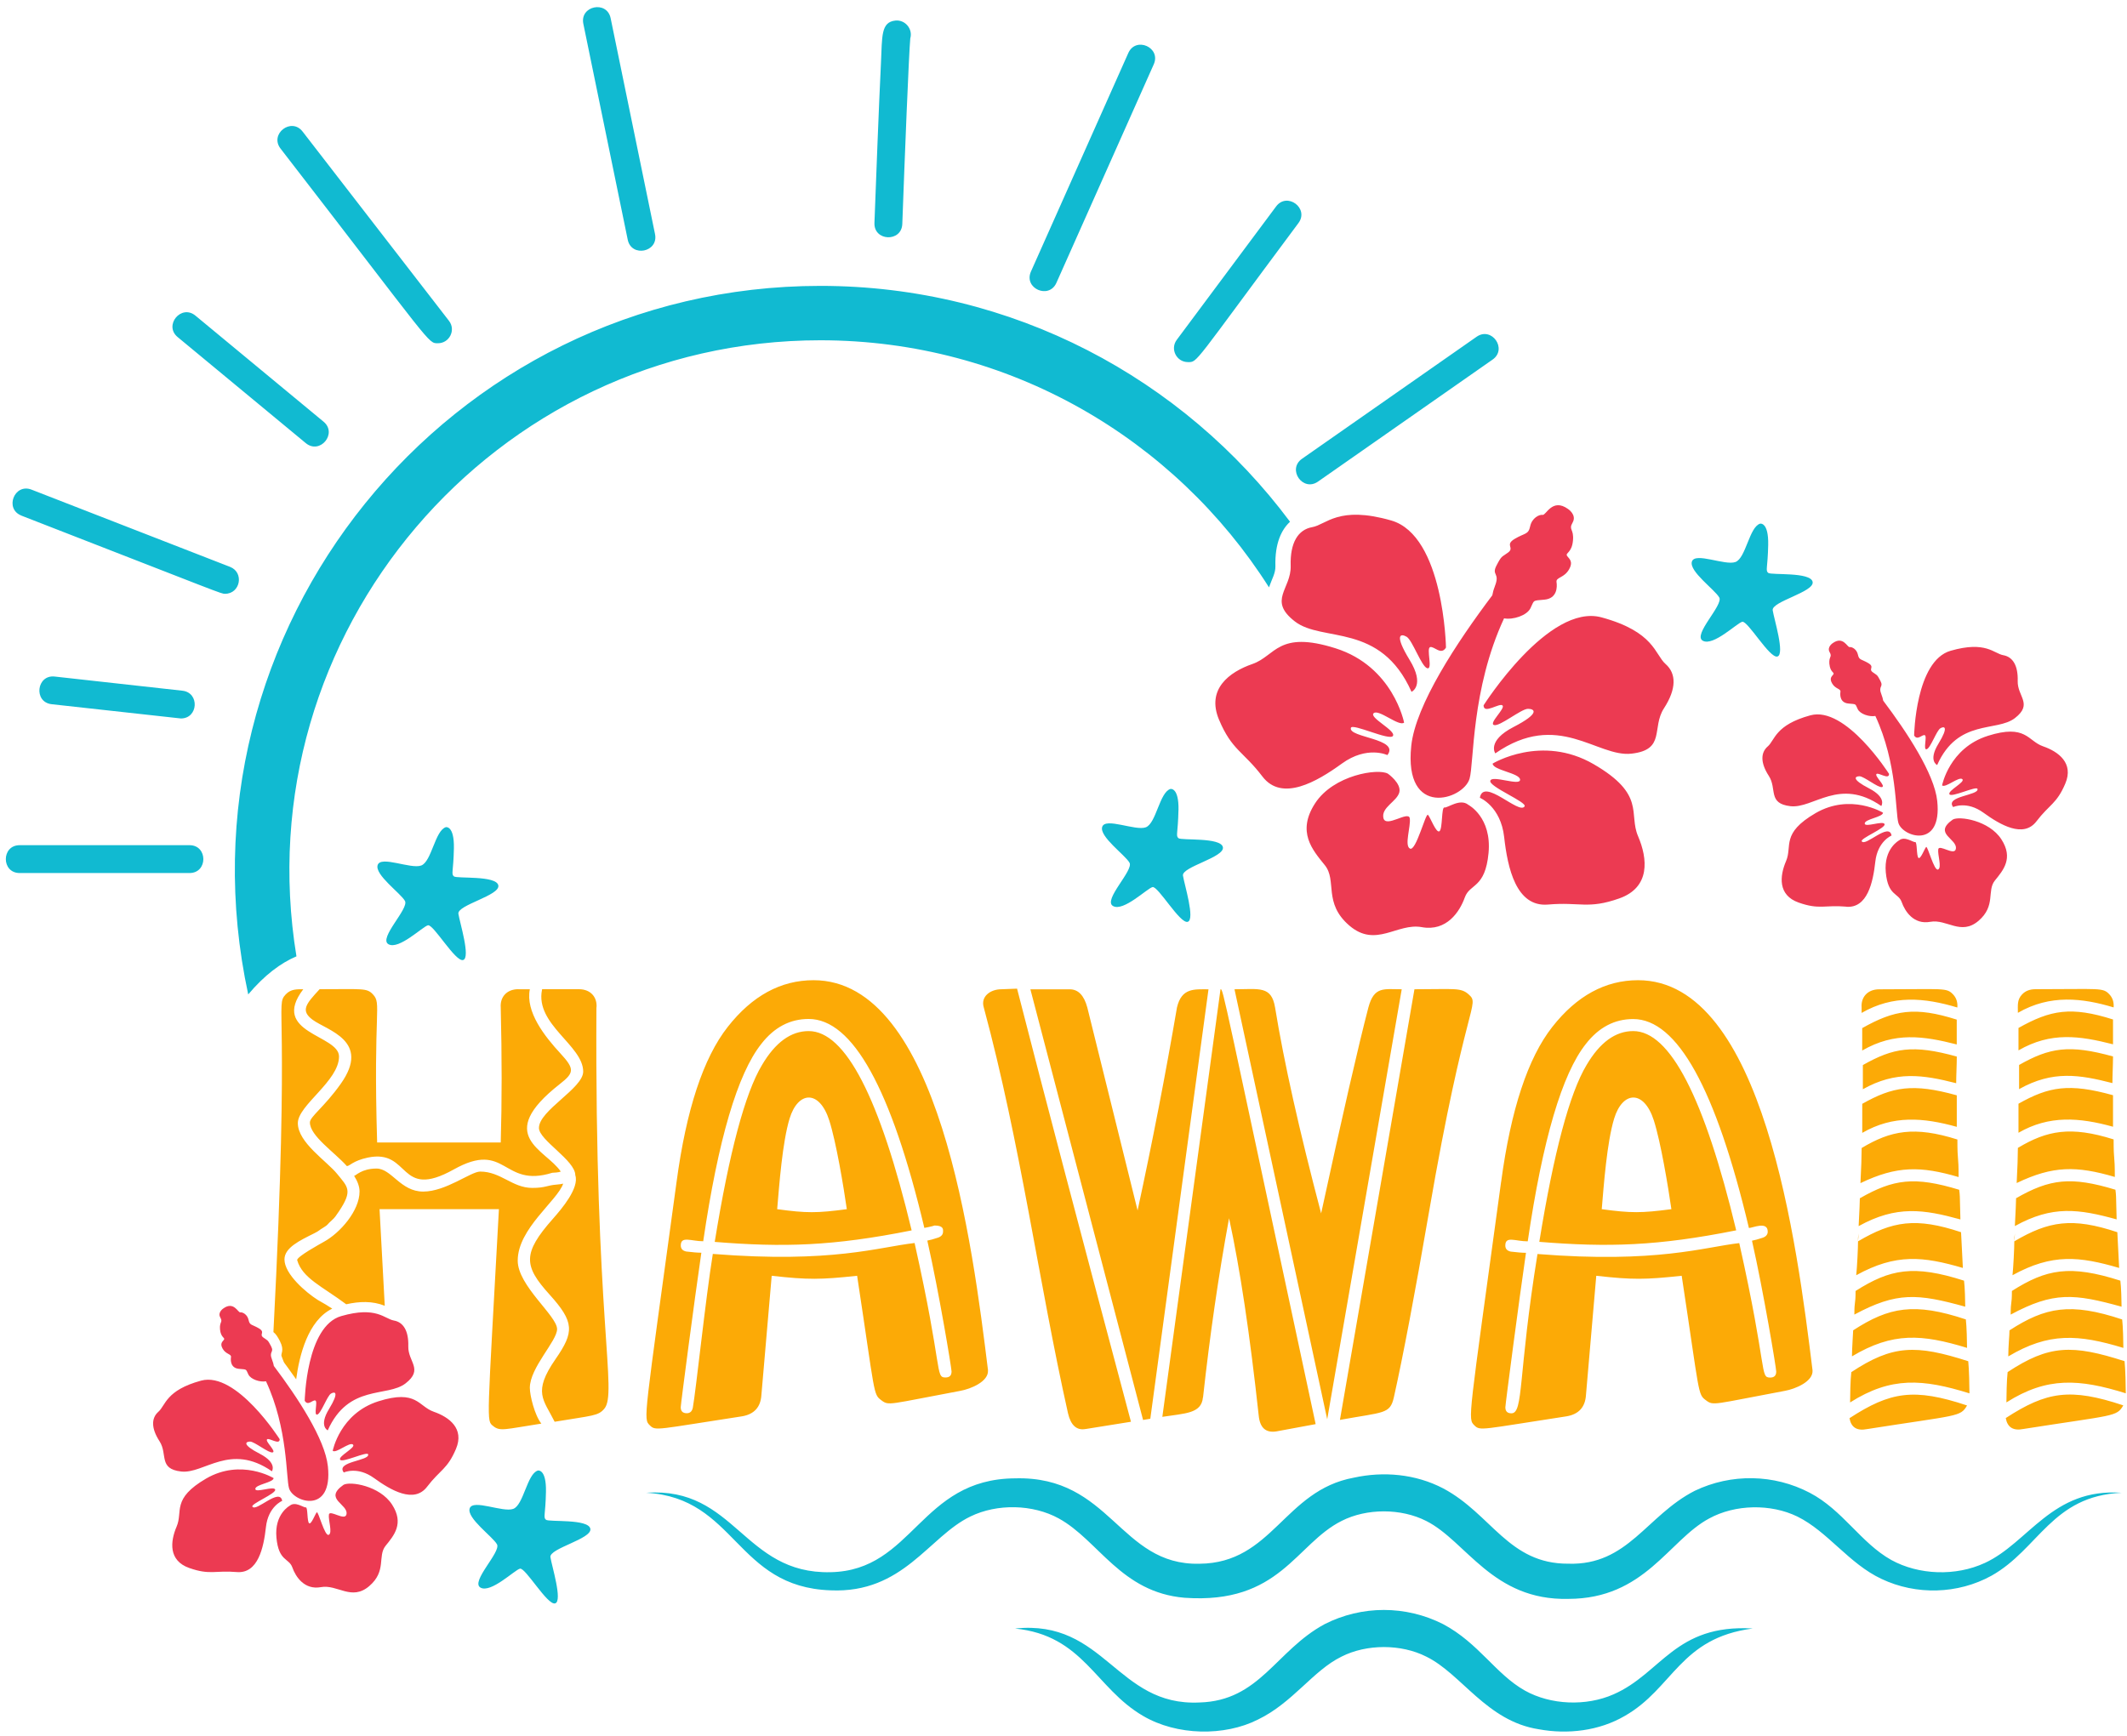<?xml version="1.0" encoding="UTF-8"?>
<!DOCTYPE svg PUBLIC '-//W3C//DTD SVG 1.0//EN'
          'http://www.w3.org/TR/2001/REC-SVG-20010904/DTD/svg10.dtd'>
<svg data-name="Layer 1" height="374" preserveAspectRatio="xMidYMid meet" version="1.0" viewBox="20.7 62.7 457.6 374.1" width="458" xmlns="http://www.w3.org/2000/svg" xmlns:xlink="http://www.w3.org/1999/xlink" zoomAndPan="magnify"
><g id="change1_1"
  ><path d="M441.11,276.95c.7,.74,1,1.68,.91,2.81-7.14-2.14-13.85-2.74-20.62,1.17v-1.17c-.17-2.19,1.25-3.92,3.79-3.92,13.94,0,14.49-.41,15.92,1.11Zm-224.32,50.83c-16.93,3.39-27.61,3.68-42.41,2.48,3.13-19.31,6.52-32.01,10.18-38.11,2.87-4.87,6.22-7.31,10.05-7.31,7.92,0,15.31,14.31,22.18,42.93Zm-13.96-4.57c-.7-4.87-2.28-14.41-3.78-19.12-2.13-6.66-6.73-6.36-8.55-.39-1.55,5.1-2.22,14.25-2.67,19.51,6.32,.86,8.5,.86,15.01,0Zm218.84-25.84c7.08-3.99,12.9-3.14,20.1-1.3,0-1.62,.13-3.93,.13-5.74-9.44-2.63-13.66-1.89-20.23,1.83v5.22Zm-.13,9.4c6.64-3.84,13.12-3.31,20.36-1.3v-6.79c-9.46-2.64-13.82-1.86-20.36,1.83v6.26Zm-.91,22.58c0,1.05-.04,1.31,.13-.91l-.13,.91Zm0,.78c0,1.52-.21,5.66-.39,7.31,8.58-4.73,14.43-4.06,22.97-1.57-.18-3.48-.31-6.05-.39-7.7-9.74-3.25-14.79-2.39-22.18,1.96Zm.39-9.27c0,.7-.09,2.7-.26,6,8.15-4.52,14.04-3.61,21.92-1.44-.15-6.08-.09-4.83-.26-6.39-9.63-2.93-14.14-2.32-21.4,1.83Zm.39-10.83c0,1.74-.09,4.26-.26,7.57,7.89-3.78,12.99-3.69,21.14-1.31,0-5.08-.26-2.93-.26-8.09-9.27-2.93-14.35-1.93-20.62,1.83Zm-2.09,44.89c8.84-5.27,15.06-4.79,24.79-1.83,0-1.26-.08-4.67-.26-6.13-11.12-3.7-16.53-2.67-24.27,2.35,0,.42-.26,3.96-.26,5.61Zm34.45-14.09c0,3.24-.26,1.89-.26,5.09,9.24-4.97,13.67-4.53,23.88-1.7,0-1.09-.08-4.33-.26-5.61-10.88-3.48-15.93-2.5-23.36,2.22Zm.52-10.7c0,1.52-.21,5.66-.39,7.31,8.58-4.73,14.43-4.06,22.97-1.57-.18-3.48-.31-6.05-.39-7.7-9.74-3.25-14.79-2.39-22.18,1.96Zm0-.78c0,1.05-.04,1.31,.13-.91l-.13,.91Zm-1.04,19.97c0,1.11-.26,3.37-.26,5.61,8.73-5.2,15.07-4.78,24.79-1.83,0-1.26-.08-4.67-.26-6.13-11.12-3.7-16.53-2.67-24.27,2.35Zm-30.67,21.27c19.61-3.08,20.1-2.59,21.53-5.09-11.43-3.81-16.51-2.99-25.32,2.74,.35,2,1.61,2.78,3.78,2.35Zm21.79-14.62c-11.26-3.62-16.26-3.55-25.19,2.35-.2,1.55-.26,5.52-.26,6.53,8.85-5.62,15.69-5.07,25.71-1.96,0-1.4-.08-5.24-.26-6.92Zm-2.48-73.6c-9.02-2.86-13.45-2.06-20.36,1.83v4.83c7-4.05,13.19-3.14,20.36-1.31v-5.35Zm-21.79,58.46c0,3.18-.26,1.86-.26,5.09,9.14-4.92,13.6-4.55,23.88-1.7,0-1.09-.08-4.33-.26-5.61-10.88-3.48-15.93-2.5-23.36,2.22Zm-186.87,17.09c.2,2.41-3.69,4.03-6,4.44-15.43,2.88-15.32,3.26-16.96,2.02-1.79-1.34-1.31-1.09-5.22-26.82-7.86,.84-10.54,.88-18.4,0l-2.22,25.71c-.17,2.61-1.57,4.13-4.18,4.57-18.31,2.8-18.59,3.2-19.83,1.96-1.48-1.48-1.32-.66,5.74-52.46,2.09-15.57,5.76-26.71,11.03-33.41,5.26-6.7,11.42-10.05,18.47-10.05,27.05,0,34.24,56.94,37.58,84.04Zm-13.7-30.67c-7.13-30.01-15.44-45.02-24.92-45.02-4,0-7.4,1.78-10.18,5.35-5.13,6.44-9.31,20.62-12.53,42.54-2.58,0-4.83-1.21-4.83,.91,0,.7,.39,1.13,1.17,1.3,1.39,.17,2.48,.26,3.26,.26-1.47,10.05-4.44,32.65-4.44,33.28,0,.87,.43,1.3,1.3,1.3,.7,0,1.13-.39,1.3-1.17,.68-3.74,2.75-23.54,4.31-33.15,25.8,2.05,35.76-1.49,43.46-2.35,6.14,27.38,4.39,28.97,6.66,28.97,.87,0,1.3-.43,1.3-1.3,0-.7-2.66-16.86-5.22-28.19,.52-.09,1.3-.3,2.35-.65,.7-.26,1.04-.7,1.04-1.3,0-.39,.18-1.3-1.83-1.3-.26,.13-2.12,.52-2.22,.52Zm48.67,41.11l12.53-92.52c-3.05,0-5.79-.35-6.79,3.92-2.44,14.27-5.26,28.84-8.48,43.72l-10.83-43.72c-.7-2.61-1.96-3.92-3.78-3.92h-8.48l24.27,92.78,1.57-.26Zm-13.96,2.22l9.79-1.57c-10.53-39.5-18.71-70.6-24.53-93.31l-3.39,.13c-2.33,0-4.51,1.55-3.78,3.92,7.92,29.33,11.77,58.94,18.14,87.43,.61,2.61,1.87,3.74,3.78,3.39Zm89.52-53.24c2.09-15.57,5.76-26.71,11.03-33.41,5.26-6.7,11.42-10.05,18.46-10.05,27.05,0,34.24,56.94,37.58,84.04,.2,2.41-3.69,4.03-6,4.44-15.37,2.87-15.32,3.26-16.96,2.02-1.79-1.34-1.31-1.09-5.22-26.82-7.86,.84-10.54,.88-18.4,0l-2.22,25.71c-.17,2.61-1.57,4.13-4.18,4.57-18.32,2.8-18.59,3.2-19.84,1.96-1.48-1.49-1.32-.72,5.74-52.46Zm5.35,15.27c-1.47,10.06-4.44,32.65-4.44,33.28,0,.87,.43,1.3,1.31,1.3,2.65,0,1.38-8.14,5.61-34.32,25.77,2.05,35.92-1.5,43.46-2.35,6.14,27.41,4.39,28.97,6.66,28.97,.87,0,1.3-.43,1.3-1.3,0-.78-2.73-17.18-5.22-28.19,.52-.09,1.3-.3,2.35-.65,.7-.26,1.04-.7,1.04-1.3,0-2.34-3.29-.78-4.05-.78-7.13-30.01-15.44-45.02-24.93-45.02-4,0-7.4,1.78-10.18,5.35-5.13,6.44-9.31,20.62-12.53,42.54-2.67,0-4.83-1.23-4.83,.91,0,.7,.39,1.13,1.17,1.3,1.39,.17,2.48,.26,3.26,.26Zm2.87-2.35c3.13-19.31,6.52-32.01,10.18-38.11,2.87-4.87,6.22-7.31,10.05-7.31,7.92,0,15.31,14.31,22.18,42.93-16.93,3.39-27.61,3.68-42.41,2.48Zm13.44-7.05c6.35,.86,8.54,.85,15.01,0-.7-4.88-2.28-14.42-3.78-19.12-2.13-6.66-6.73-6.36-8.55-.39-1.56,5.12-2.23,14.3-2.67,19.51Zm87.43,35.1c-.2,1.55-.26,5.52-.26,6.53,8.78-5.57,15.7-5.07,25.71-1.96,0-1.4-.08-5.24-.26-6.92-11.26-3.62-16.26-3.55-25.19,2.35Zm-173.3,5.48c1.48-13.48,3.35-26.36,5.61-38.63,2.35,10.79,4.48,24.97,6.39,42.54,.26,2.61,1.52,3.74,3.78,3.39l8.48-1.57c-20.11-93.78-19.88-93.7-20.49-93.7l-12.53,92.13c4.88-.77,8.42-.66,8.74-4.18Zm42.8-87.96c-3.84,0-5.95-.68-7.18,3.92-2.18,8.35-5.57,23.14-10.18,44.37-4.7-17.83-8.01-32.62-9.92-44.37-.79-4.73-3.44-3.92-8.74-3.92l19.97,92.65,16.05-92.65Zm132.32,45.02c0,.7-.09,2.7-.26,6,8.12-4.5,13.78-3.68,21.92-1.44-.15-6.08-.09-4.83-.26-6.39-9.63-2.93-14.14-2.32-21.4,1.83Zm-134.02,42.93c2-8.96,4.52-22.27,7.57-39.93,7.87-45.67,11.1-44.62,8.55-46.91-1.7-1.52-3.06-1.11-11.68-1.11l-16.05,92.78c9.45-1.73,10.78-1.2,11.61-4.83Zm-239.91-12.11c1.02,1.97,.13,2.69,.34,3.2,.89,2.22-.23,.15,3.15,5,.66-5.06,2.52-12.69,7.77-15.23-.86-.57-1.88-1.19-3.11-1.87-2.56-1.62-7.18-5.57-7.18-8.74,0-2.53,3.33-4.08,6.39-5.61,1.24-.62,.87-.58,2.09-1.3,.98-.59,.73-.66,1.7-1.5,.66-.58,.9-.97,1.57-1.96,3-4.5,1.9-5.21-.39-8.03-2.21-2.76-8.48-6.75-8.48-10.96,0-3.85,8.87-9.07,8.87-14.35,0-4.69-14.92-5.01-7.7-14.49-1.33,0-2.66-.08-3.78,1.11-2.38,2.53,1.02,2.1-2.65,72.75,.54,.43,.86,.91,1.42,1.98Zm371.71,16.55c.35,2,1.61,2.78,3.78,2.35,19.61-3.08,20.1-2.59,21.53-5.09-11.43-3.81-16.51-2.99-25.32,2.74Zm-303.53-88.48c.17-2.19-1.26-3.92-3.78-3.92-8.84,0-7.96-.06-7.96,.13-1.51,7.48,8.87,11.97,8.87,17.62,0,3.6-9.53,8.36-9.53,12.14,0,2.62,7.83,6.99,7.83,10.18,.9,2.74-2.91,7.23-4.83,9.4-6.61,7.47-6.27,10.17-.72,16.31,5.37,5.95,5.34,8.07,1.3,13.9-4.99,7.21-2.58,8.71-.2,13.51,8.24-1.37,9.38-1.24,10.7-2.81,2.89-3.43-2.09-19.02-1.7-86.45Zm306.27,27.01c6.58-3.8,13.08-3.32,20.36-1.3v-6.79c-9.46-2.64-13.82-1.86-20.36,1.83v6.26Zm.78-29.82c-1.11,1.18-.91,2.34-.91,3.98,6.96-4.03,13.94-3.18,20.62-1.17,.09-1.13-.22-2.07-.91-2.81-1.43-1.51-1.98-1.11-15.92-1.11-1.22,0-2.18,.37-2.87,1.11Zm-.65,20.42c7.26-4.09,13.05-3.11,20.1-1.3,0-1.62,.13-3.93,.13-5.74-9.44-2.63-13.66-1.89-20.23,1.83v5.22Zm20.23-15.01c-9.02-2.86-13.45-2.06-20.36,1.83v4.83c7-4.05,13.19-3.14,20.36-1.31v-5.35Zm-20.49,27.67c0,1.74-.09,4.26-.26,7.57,7.86-3.77,12.91-3.72,21.14-1.31,0-5.19-.26-2.97-.26-8.09-9.27-2.93-14.35-1.93-20.62,1.83Zm-322.98-34.19c-2.54,0-3.95,1.73-3.79,3.92,.26,10.62,.26,20.31,0,29.1h-26.62c-.87-28.94,1.04-29.82-.91-31.91-1.32-1.4-2.13-1.11-11.48-1.11-2.89,3.14-4.21,4.59-1.5,6.59,3.09,2.29,12.63,4.5,6.07,13.77-3.61,5.09-6.66,7.09-6.66,8.35,0,2.9,5.27,6.38,7.96,9.4,.61,0,1.29-1.14,4.5-1.83,9.32-1.95,6.45,9.3,18.53,2.55,11.4-6.38,10.4,4.11,21.21,.72,.28,0,1.44-.07,1.83-.26-3.21-4.79-14.49-7.65-.2-18.86,3.09-2.42,3.24-3.22,.13-6.59-3.38-3.66-7.57-8.95-6.59-13.83h-2.48Zm-.13,58.46c0-6.87,8.56-12.91,9.79-16.57-.35,.09-.81,.15-1.37,.2-2.19,.17-2.41,.72-5.29,.72-4.3,0-6.75-3.52-11.22-3.52-2.01,0-7.37,4.31-12.27,4.31s-6.8-4.96-10.05-4.96-4.47,1.57-4.83,1.57c.78,1.22,1.17,2.35,1.17,3.39,0,4.09-4.14,8.89-7.7,10.83-.83,.47-5.74,3.16-5.74,3.92,1.12,3.93,5.46,5.7,10.57,9.53,2.84-.63,5.59-.75,8.3,.32-.3-5.7-.68-12.64-1.12-20.81h25.71c-2.54,46.68-2.73,45.49-1.24,46.72,1.48,1.22,2.54,.69,10.38-.52-1.45-1.81-2.48-6.07-2.48-7.7,0-4.37,5.87-10.08,5.87-12.66,0-2.86-8.48-9.33-8.48-14.75Z" fill="#fcaa06"
  /></g
  ><g id="change2_1"
  ><path d="M274.26,237.25c-.1,5.01-.63,5.49,0,6.03s9.13-.24,9.57,1.94c.44,2.19-8.89,4.23-8.6,6.12,.29,1.9,2.67,9.48,1.02,9.96-1.65,.49-6.41-7.78-7.58-7.48-1.17,.29-6.27,5.35-8.5,4.08-2.24-1.26,4.47-7.68,3.55-9.33-.92-1.65-6.56-5.64-5.88-7.73,.68-2.09,7.14,.92,9.38,.1,2.24-.83,2.96-7.53,5.3-8.26,0,0,1.85-.44,1.75,4.57ZM86.3,158.17c3.06,2.53,6.88-2.09,3.83-4.62l-27.6-22.85c-3.06-2.53-6.88,2.09-3.83,4.62l27.6,22.85Zm-54.07,50.29c-3.94-.45-4.61,5.53-.66,5.96l27.83,3.07c3.76,0,4.06-5.57,.33-5.98l-27.49-3.05Zm29.03,36.33H24.67c-3.97,0-3.97,6,0,6H61.26c3.97,0,3.97-6,0-6Zm53.51-108.14c2.46,0,3.91-2.85,2.37-4.83l-31.53-40.78c-2.43-3.14-7.17,.53-4.75,3.67,33,42.67,31.71,41.94,33.9,41.94Zm1.69,104.26c-2.33,.73-3.06,7.43-5.3,8.26-2.24,.83-8.7-2.19-9.38-.1-.68,2.09,4.96,6.07,5.88,7.73,.92,1.65-5.78,8.07-3.55,9.33,2.24,1.26,7.34-3.79,8.5-4.08,1.17-.29,5.93,7.97,7.58,7.48,1.65-.49-.73-8.07-1.02-9.96-.29-1.9,9.04-3.94,8.6-6.12-.44-2.19-8.94-1.41-9.57-1.94-.63-.53-.1-1.02,0-6.03,.1-5.01-1.75-4.57-1.75-4.57Zm39.18-126.57c.8,3.89,6.68,2.68,5.88-1.21l-9.56-46.51c-.8-3.89-6.68-2.68-5.88,1.21l9.56,46.51ZM25.05,173.79c43.77,17.03,42.98,16.84,43.85,16.84,3.31,0,4.17-4.6,1.09-5.8l-42.76-16.64c-3.7-1.44-5.88,4.15-2.18,5.59Zm342.91,253.95c-5.89,2.6-13.5,2.3-19.06-.8-6.34-3.56-9.94-10.24-17.62-14.32-8.03-4.08-17.52-4.09-25.55,0-10.5,5.68-13.95,16.52-26.95,16.87-17.9,.86-20.33-17.97-39.72-15.93,14.72,1.47,17.28,12.82,27.57,18.82,7.29,4.29,17.57,4.42,24.73,.8,7.51-3.61,11.89-10.58,18.02-13.57,5.41-2.75,12.85-2.75,18.26,0,7.58,3.7,13,13.92,24.23,15.65,6.21,1.14,12.99,.36,18.53-2.88,10.46-5.97,11.86-16.79,27.56-18.83-16.77-.99-19.66,9.67-29.98,14.18Zm79.95-28.3c-6.22,2.88-14.18,2.62-20.13-.66-6.56-3.68-10.45-10.76-17.55-14.47-7.68-4.03-16.92-4.2-24.78-.42-10.4,5.33-14.37,16.1-27.22,15.7-12.87,.06-16.52-10.67-26.94-16.22-5.97-3.12-12.86-3.72-19.28-2.31-14.99,2.76-17.49,18.41-33.22,18.54-17.26,.4-19.06-18.97-39.72-18.4-20.52,.13-21.87,19.86-39.72,20.22-18.85,.45-20.47-18.46-39.72-17.11,19.38,1.08,19.23,20.32,39.72,21.02,15.66,.68,21.1-11.57,30.1-15.91,5.76-2.81,13.45-2.65,19.03,.42,8.56,4.7,13.39,15.93,27.1,17.09,20.54,1.45,23.89-11.56,33.81-16.55,5.4-2.76,12.85-2.75,18.25,.01,8.62,4.35,14.26,17.17,30.6,16.78,16.47-.02,21.6-12.65,30.32-17.32,5.58-3.06,13.27-3.22,19.02-.41,6.54,3.23,11.08,10.13,18.09,13.42,7.49,3.56,16.47,3.3,23.68-.67,10.24-5.74,13.02-17.21,28.06-17.88-15.02-1.08-20,10.75-29.49,15.13Zm-309.88-9.32c-.63-.53-.1-1.02,0-6.03,.1-5.01-1.75-4.57-1.75-4.57-2.33,.73-3.06,7.43-5.3,8.26-2.24,.83-8.7-2.19-9.38-.1-.68,2.09,4.96,6.07,5.88,7.73,.92,1.65-5.78,8.07-3.55,9.33,2.24,1.26,7.34-3.79,8.5-4.08,1.17-.29,5.93,7.97,7.58,7.48,1.65-.49-.73-8.07-1.02-9.96-.29-1.9,9.04-3.94,8.6-6.12-.44-2.19-8.94-1.41-9.57-1.94Zm252.71-198.71c.92,1.65-5.78,8.07-3.55,9.33,2.24,1.26,7.34-3.79,8.5-4.08,1.17-.29,5.93,7.97,7.58,7.48,1.65-.49-.73-8.07-1.02-9.96-.29-1.9,9.04-3.94,8.6-6.12-.44-2.19-8.94-1.41-9.57-1.94-.63-.53-.1-1.02,0-6.03,.1-5.01-1.75-4.57-1.75-4.57-2.33,.73-3.06,7.43-5.3,8.26s-8.7-2.19-9.38-.1c-.68,2.09,4.96,6.07,5.88,7.73Zm-114.45-50.7c2.15,0,.95,.75,23.81-29.95,2.37-3.18-2.44-6.77-4.81-3.58l-21.4,28.74c-1.48,1.99-.03,4.79,2.4,4.79Zm-61.51-29.76c.51-14.05,1.41-36.74,1.72-39.98,.59-2.04-1.12-4.06-3.21-3.84-3.16,.33-2.83,3.43-3.11,9.22-.43,8.74-1.08,25.64-1.4,34.38-.15,3.97,5.85,4.19,6,.22ZM73.9,276.94c3.49-4.14,6.98-6.76,10.39-8.2-11.37-69.51,42.41-132.73,112.85-132.73,40.66,0,76.35,21.25,96.62,53.23,.6-1.74,1.42-3.06,1.38-4.53-.14-5.07,1.37-7.95,3.15-9.6-22.98-30.84-59.73-50.82-101.15-50.82-80.28,0-140.18,74.18-123.24,152.65Zm230.41-110.48l37.61-26.29c3.25-2.27-.18-7.19-3.44-4.92l-37.61,26.29c-3.25,2.28,.18,7.19,3.44,4.92Zm-56.34-42.82l20.97-47.08c1.62-3.63-3.86-6.07-5.48-2.44l-20.97,47.08c-1.62,3.64,3.87,6.05,5.48,2.44Z" fill="#11bad1"
  /></g
  ><g id="change3_1"
  ><path d="M446.59,261.08c-3.81,3.26-6.84-.43-10.4,.22-3.56,.65-5.44-2.22-6.16-4.26-.72-2.04-2.94-1.26-3.42-6.4-.48-5.14,2.89-6.9,2.89-6.9,1.18-.98,2.98,.47,3.44,.38,.46-.09,.25,3.05,.71,3.41s1.32-2.04,1.65-2.35c.33-.31,1.71,5.25,2.57,4.85,.87-.4-.14-3.22,.04-4.36,.18-1.14,3.47,1.47,3.78-.05,.47-2.22-5.04-3.26-.65-6.35,1.37-.81,7.81,.16,10.46,4.25,2.65,4.09,.4,6.67-1.39,8.88-1.79,2.21,.27,5.42-3.53,8.69Zm-163.59-43.32c2.77,6.59,5.15,6.73,9.35,12.24,4.2,5.5,11.72,1.12,17.12-2.8,5.41-3.92,9.79-1.82,9.79-1.82,2.77-3.57-8.47-3.75-7.86-5.87,.3-1.06,8.39,2.88,9.06,1.73,.67-1.15-5.25-3.96-4.15-4.89,1.09-.94,5.45,2.97,6.55,2.03,0,0-2.33-12.08-14.77-16.01-12.43-3.93-12.89,1.65-17.89,3.38s-9.97,5.43-7.2,12.02Zm45.45-15.64c.86-.28,2.37,1.87,3.43,.09,0,0-.43-24.12-11.81-27.38-11.38-3.26-13.95,.9-17,1.44-3.05,.54-4.79,3.34-4.64,8.34,.14,5-5,7.41,.91,11.98,5.91,4.57,18.42,.11,25.12,15.16,0,0,2.99-1.32-.42-6.89-3.4-5.57-1.88-5.71-.63-4.97,1.25,.74,3.2,6.44,4.44,6.78,1.24,.34-.25-4.26,.61-4.55Zm8.25,33.98c-1.77-1.47-4.47,.7-5.15,.57s-.37,4.58-1.07,5.11c-.7,.53-1.99-3.06-2.48-3.53-.5-.46-2.56,7.88-3.86,7.28-1.3-.6,.21-4.83-.06-6.54-.27-1.71-5.2,2.2-5.68-.07-.48-2.28,2.88-3.53,3.42-5.48,.54-1.95-2.44-4.05-2.44-4.05-2.06-1.21-11.71,.24-15.69,6.38-3.98,6.14-.6,10,2.09,13.32,2.69,3.32-.41,8.14,5.3,13.03s10.27-.64,15.6,.33c5.34,.97,8.16-3.33,9.25-6.39,1.09-3.06,4.4-1.9,5.12-9.6,.72-7.71-4.33-10.35-4.33-10.35Zm2.47-1.53s4.5,1.83,5.24,8.46,2.56,15.15,9.45,14.55c6.9-.6,8.6,1.06,15.34-1.32s6.13-8.56,4.05-13.41c-2.09-4.86,1.73-8.95-9.54-15.5-11.27-6.55-21.78-.14-21.78-.14,.04,1.44,5.87,2.03,5.91,3.47,.04,1.44-6.01-1.05-6.41,.22-.4,1.27,7.95,4.6,7.38,5.53-1.16,1.88-8.86-6.32-9.63-1.86Zm78.88,23.48c4.6,.4,5.81-5.27,6.3-9.7,.49-4.42,3.5-5.64,3.5-5.64-.52-2.95-5.66,2.48-6.42,1.24-.38-.62,5.19-2.84,4.92-3.69-.27-.85-4.31,.81-4.28-.15,.03-.96,3.91-1.36,3.94-2.32,0,0-7-4.27-14.52,.09-7.51,4.37-4.97,7.1-6.36,10.33-1.39,3.24-1.79,7.35,2.7,8.94,4.49,1.59,5.63,.48,10.23,.88Zm30.52-36.81c-8.29,2.62-9.84,10.67-9.84,10.67,.73,.62,3.63-1.98,4.36-1.35,.73,.62-3.21,2.49-2.77,3.26,.44,.77,5.84-1.86,6.04-1.15,.4,1.4-7.09,1.53-5.24,3.91,0,0,2.92-1.4,6.52,1.21,3.6,2.61,8.61,5.54,11.41,1.87,2.8-3.67,4.38-3.77,6.23-8.16,1.85-4.39-1.47-6.86-4.8-8.01-3.33-1.15-3.63-4.87-11.92-2.25ZM107.78,360.75c3.94-3.05,.51-4.65,.6-7.99s-1.06-5.2-3.1-5.56-3.75-3.14-11.34-.96c-7.58,2.17-7.87,18.25-7.87,18.25,.71,1.19,1.71-.25,2.29-.06,.58,.19-.42,3.26,.41,3.03,.83-.23,2.13-4.03,2.96-4.52,.83-.49,1.85-.4-.42,3.32-2.27,3.71-.28,4.6-.28,4.6,4.47-10.03,12.81-7.06,16.75-10.11Zm-28.78,18.94s1.24-1.79-2.62-3.79c-3.87-2-3.05-2.61-2.08-2.62,.96,0,4.05,2.56,4.87,2.33,.82-.23-1.62-2.34-1.22-2.8,.39-.46,2.74,1.34,2.73-.04,0,0-9.32-14.69-16.93-12.62-7.61,2.07-7.64,5.34-9.19,6.7-1.55,1.36-1.58,3.56,.24,6.36,1.81,2.8-.29,5.95,4.66,6.52,4.95,.56,10.54-6.3,19.56-.04Zm15.41,2.92c-4.39,3.09,1.12,4.13,.65,6.35-.32,1.52-3.61-1.09-3.78,.05s.83,3.96-.04,4.36c-.87,.4-2.24-5.16-2.57-4.85-.33,.31-1.19,2.71-1.65,2.35-.47-.35-.26-3.5-.71-3.41-.46,.09-2.26-1.36-3.44-.38,0,0-3.37,1.76-2.89,6.9,.48,5.14,2.69,4.36,3.42,6.4,.72,2.04,2.61,4.91,6.16,4.26,3.56-.65,6.59,3.04,10.4-.22,3.81-3.26,1.74-6.47,3.53-8.69,1.79-2.21,4.04-4.79,1.39-8.88-2.65-4.09-9.09-5.06-10.46-4.25Zm-19.62,4.7c-.38-.62,5.19-2.84,4.92-3.69-.27-.85-4.31,.81-4.28-.15,.03-.96,3.91-1.36,3.94-2.32,0,0-7-4.27-14.52,.09-7.51,4.37-4.97,7.1-6.36,10.33-1.39,3.24-1.8,7.35,2.7,8.94,4.49,1.59,5.63,.48,10.23,.88,4.6,.4,5.81-5.27,6.3-9.7,.49-4.42,3.5-5.64,3.5-5.64-.52-2.95-5.66,2.48-6.42,1.24Zm39.07-20.46c-3.33-1.15-3.64-4.87-11.92-2.25-8.29,2.62-9.84,10.67-9.84,10.67,.73,.62,3.63-1.98,4.36-1.35s-3.21,2.49-2.77,3.26c.44,.77,5.84-1.86,6.04-1.15,.4,1.4-7.09,1.53-5.24,3.91,0,0,2.92-1.4,6.52,1.21,3.6,2.61,8.61,5.54,11.41,1.87s4.38-3.77,6.23-8.16c1.85-4.39-1.47-6.86-4.8-8.01ZM401.18,223.51c-1.55,1.36-1.58,3.56,.24,6.36,1.81,2.8-.29,5.95,4.66,6.52,4.95,.56,10.54-6.3,19.56-.04,0,0,1.24-1.79-2.62-3.79-3.87-2-3.05-2.61-2.08-2.62,.97,0,4.05,2.56,4.87,2.33,.83-.23-1.62-2.34-1.22-2.8,.39-.46,2.74,1.34,2.72-.04,0,0-9.32-14.69-16.93-12.62-7.61,2.07-7.64,5.34-9.19,6.7Zm33.82-2.42c.58,.19-.42,3.26,.41,3.03,.83-.23,2.13-4.03,2.96-4.52,.83-.49,1.85-.4-.42,3.32-2.27,3.71-.28,4.6-.28,4.6,4.47-10.03,12.81-7.06,16.75-10.11,3.94-3.05,.51-4.65,.6-7.99,.1-3.33-1.06-5.2-3.1-5.56-2.04-.36-3.75-3.14-11.34-.96-7.58,2.17-7.87,18.25-7.87,18.25,.71,1.19,1.71-.25,2.29-.06Zm-20.53-15.3c.17,1.75,1.09,1.74,.87,2.15-.22,.41-1.01,.77-.29,2,.71,1.24,1.9,1.1,1.79,1.81-.11,.71-.09,2.36,1.73,2.52,1.82,.17,1.4,.02,2.01,1.24,.52,1.03,2.49,1.68,3.78,1.44,4.74,10.18,4.3,20.81,4.96,23.04,.89,3.03,9.47,5.74,8.37-4.71-.61-5.88-6.55-14.88-11.64-21.63-.07-.4-.18-.82-.36-1.27-.81-2.02,.52-1.53-.25-3.01-.77-1.49-.74-1.16-1.68-1.87-.93-.71,.53-1.08-.94-1.95-1.47-.87-1.96-.59-2.21-1.79-.25-1.2-1.3-1.73-1.79-1.65-.5,.08-1.38-2.47-3.64-.85,0,0-1.3,.84-.67,1.94,.63,1.1-.21,.85-.05,2.6Zm-74.49,8.85c-.02,2.07,3.5-.63,4.09,.06,.59,.69-3.07,3.86-1.83,4.21,1.24,.35,5.86-3.51,7.31-3.5,1.45,.01,2.68,.93-3.12,3.92-5.8,3-3.93,5.68-3.93,5.68,13.54-9.4,21.92,.9,29.34,.06,7.42-.84,4.27-5.57,6.99-9.77,2.72-4.2,2.68-7.49,.35-9.54-2.33-2.05-2.37-6.94-13.79-10.05-11.42-3.11-25.4,18.93-25.4,18.93Zm2.42-25.59c-.27,.67-.44,1.3-.54,1.9-7.63,10.13-16.54,23.63-17.46,32.45-1.64,15.69,11.22,11.62,12.56,7.07,.98-3.35,.33-19.27,7.43-34.55,1.95,.36,4.91-.62,5.68-2.17,.92-1.83,.29-1.61,3.02-1.86,2.73-.25,2.77-2.72,2.6-3.78-.17-1.06,1.61-.86,2.68-2.71,1.07-1.85-.11-2.39-.44-3-.34-.61,1.05-.59,1.3-3.22,.25-2.63-1.02-2.25-.07-3.91,.95-1.66-1-2.92-1-2.92-3.39-2.42-4.72,1.4-5.46,1.28-.74-.12-2.31,.66-2.69,2.47-.38,1.81-1.11,1.38-3.32,2.69-2.2,1.31,0,1.87-1.41,2.93-1.4,1.06-1.36,.57-2.51,2.8-1.16,2.23,.84,1.5-.38,4.52ZM71.93,357.61c1.82,.16,1.4,.02,2.02,1.24,.52,1.03,2.49,1.68,3.78,1.44,4.74,10.18,4.3,20.81,4.96,23.04,.89,3.03,9.47,5.74,8.37-4.71-.61-5.88-6.55-14.88-11.64-21.63-.07-.4-.18-.82-.36-1.27-.81-2.02,.52-1.53-.25-3.01-.77-1.49-.74-1.16-1.68-1.87-.93-.71,.53-1.08-.94-1.96-1.47-.87-1.96-.59-2.21-1.79-.25-1.2-1.3-1.73-1.79-1.65s-1.38-2.47-3.64-.85c0,0-1.3,.84-.67,1.94,.63,1.1-.21,.85-.05,2.6,.17,1.75,1.09,1.74,.87,2.15-.22,.41-1.01,.77-.3,2,.71,1.24,1.9,1.1,1.79,1.81-.11,.71-.09,2.36,1.73,2.52Z" fill="#ec3a52"
  /></g
></svg
>
